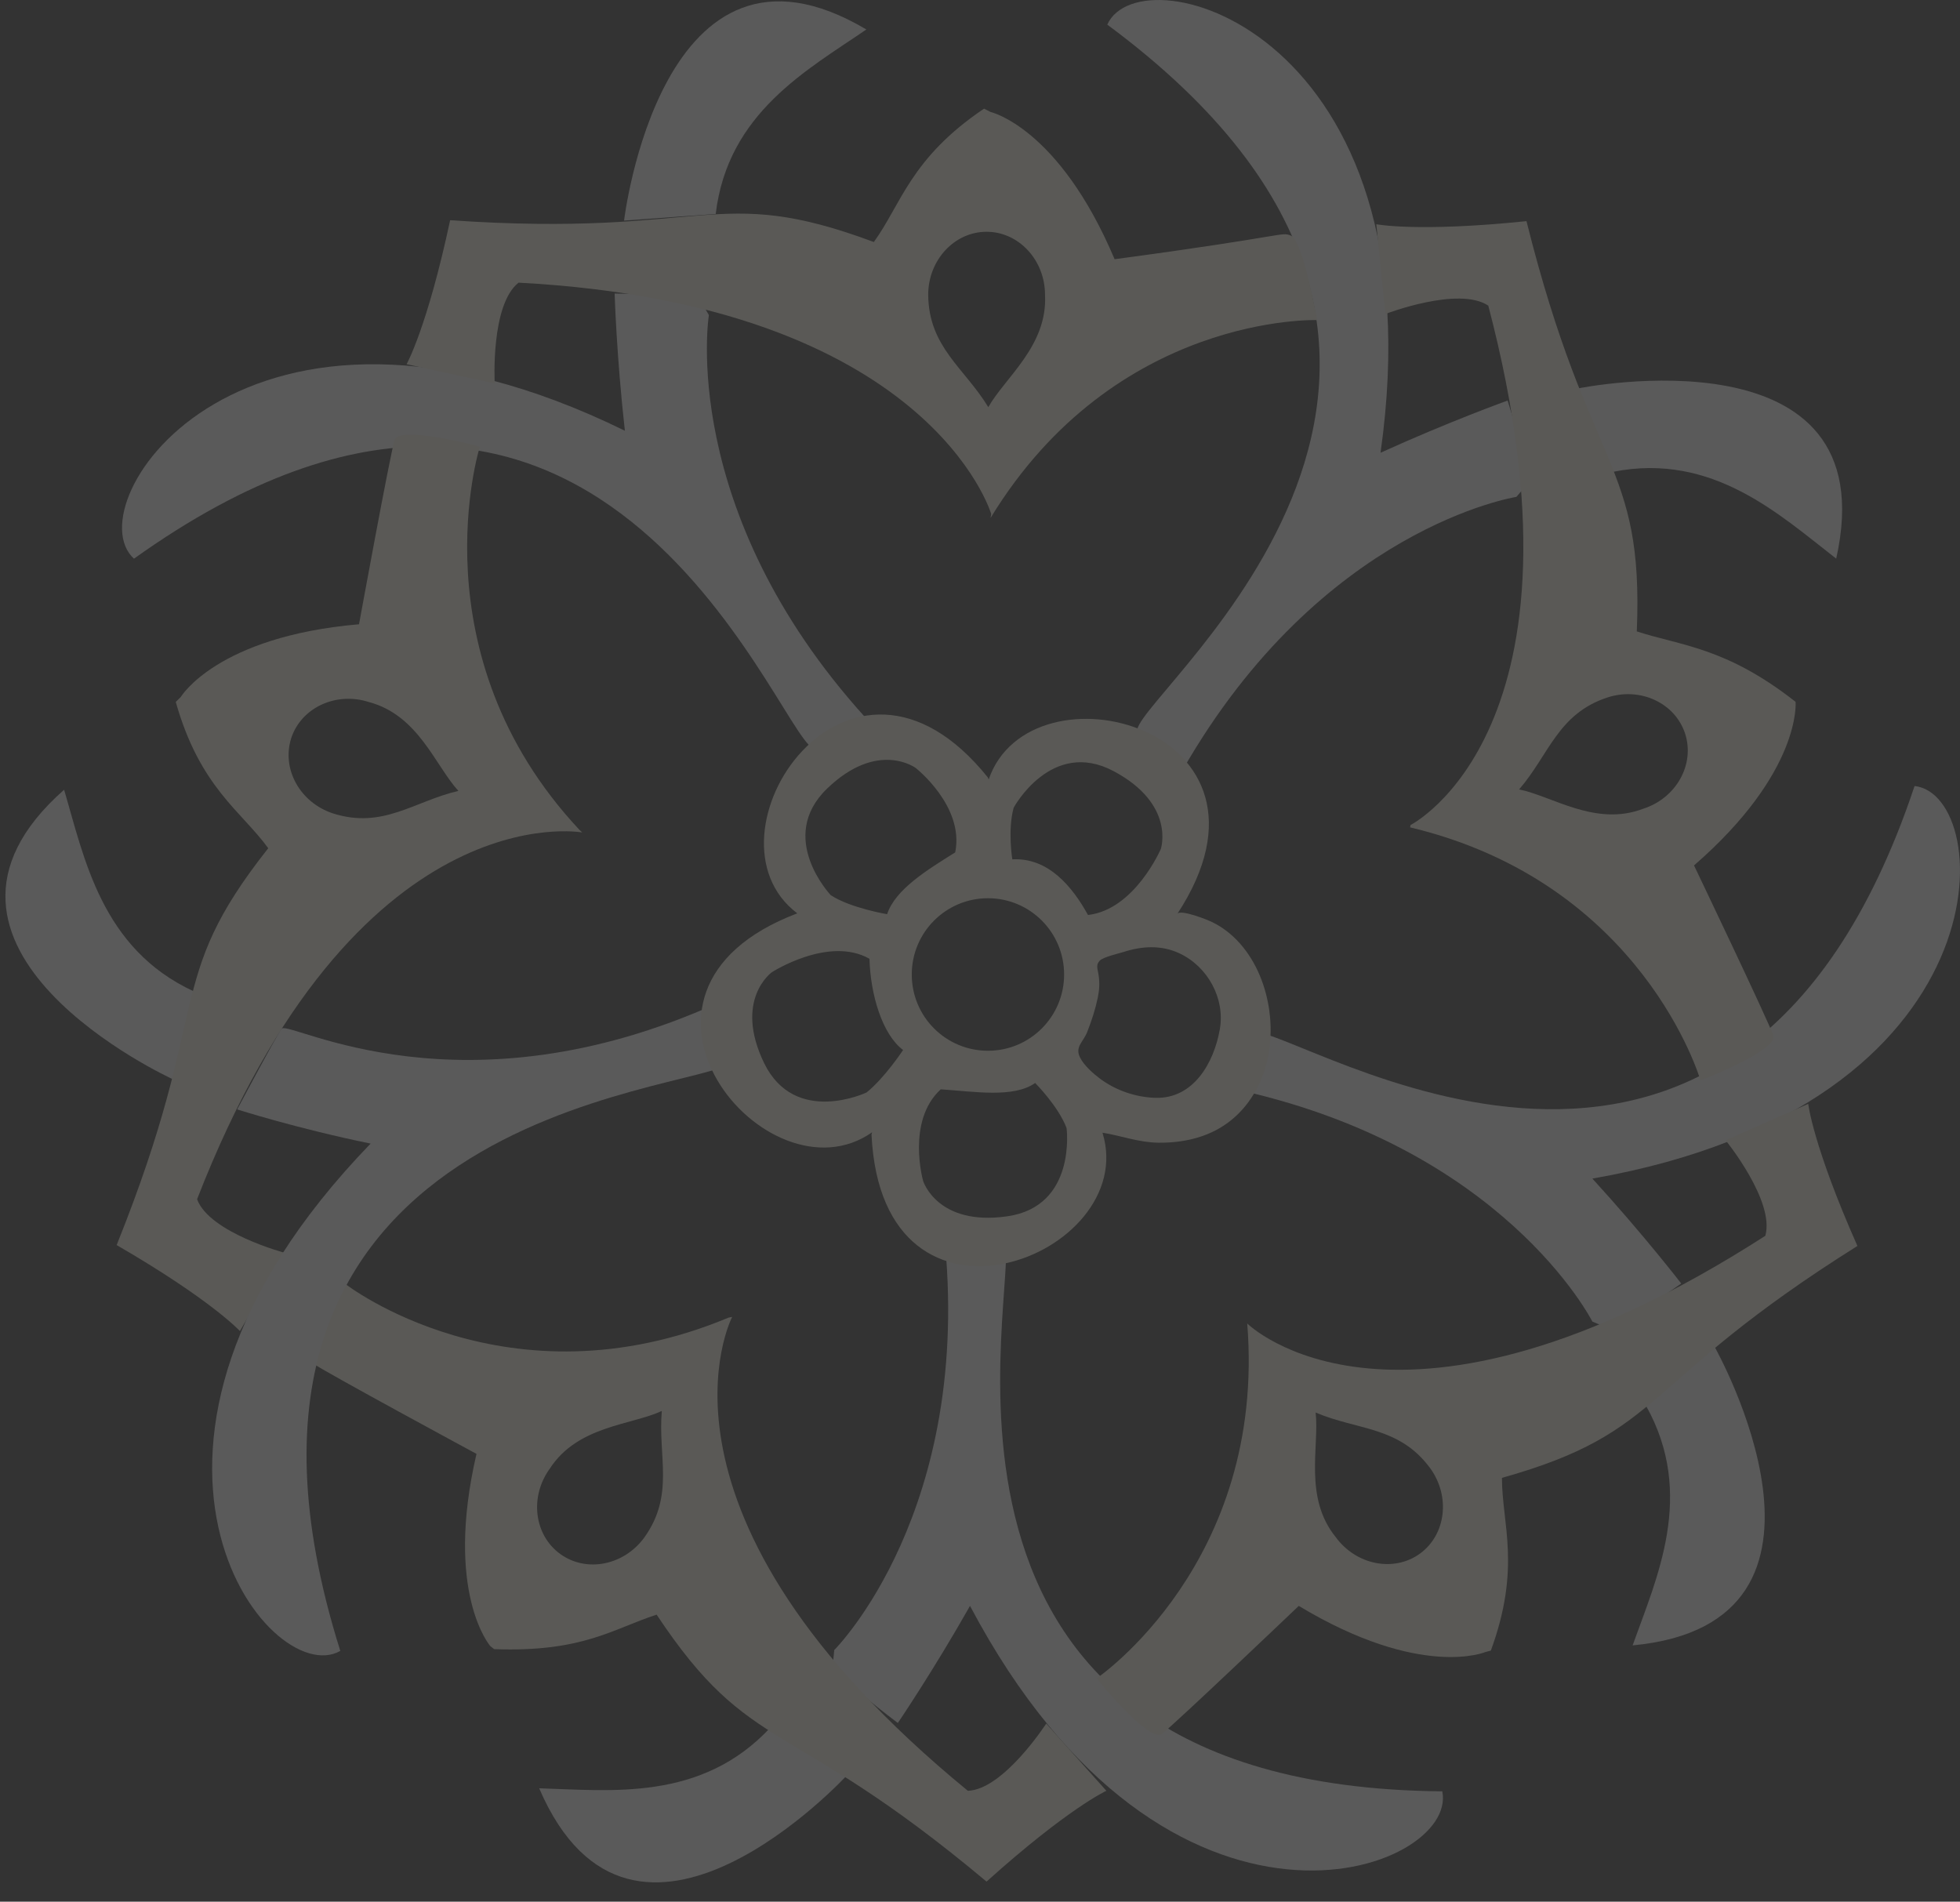 <svg width="168" height="163" viewBox="0 0 168 163" fill="none" xmlns="http://www.w3.org/2000/svg">
<rect x="0" y="0" width="168" height="163" fill="#333333" stroke="none"/>
<g opacity="0.32">
<g opacity="0.6">
<path d="M147 115.502C147 115.502 160.286 139.123 139.938 141.033C141.994 135.267 145.351 128.125 141.098 120.512C144.656 115.363 147.001 115.503 147.001 115.503L147 115.502Z" fill="white"/>
<path d="M97.475 62.524C98.27 58.772 133.889 30.975 94.909 2.11C97.787 -4.303 123.43 2.798 118.332 38.806C124.209 36.135 129.226 34.331 129.226 34.331C129.226 34.331 131.338 41.033 130.651 41.802L129.975 42.591C129.975 42.591 113.26 45.174 101.327 66.071C100.845 64.054 97.475 62.523 97.475 62.523V62.524Z" fill="white"/>
<path d="M135.332 33.28C135.332 33.28 161.862 27.916 157.389 47.882C152.555 44.142 146.807 38.75 138.274 40.439C134.478 35.45 135.331 33.28 135.331 33.28H135.332Z" fill="white"/>
<path d="M72.635 152.128C72.635 152.128 54.306 172.075 46.214 153.282C52.325 153.454 60.133 154.447 66.058 148.049C72.042 149.853 72.635 152.127 72.635 152.127V152.128Z" fill="white"/>
<path d="M14.77 92.485C14.77 92.485 -9.838 81.208 5.494 67.692C7.226 73.551 8.693 81.309 16.6 84.968C16.738 91.223 14.772 92.486 14.772 92.486L14.77 92.485Z" fill="white"/>
<path d="M69.641 64.109C66.327 62.198 50.933 19.69 11.483 47.887C6.286 43.172 20.952 20.932 53.56 36.919C52.841 30.505 52.683 25.16 52.683 25.16C52.683 25.16 59.701 25.225 60.233 26.105L60.762 27.002C60.762 27.002 58.051 43.72 74.211 61.541C72.14 61.384 69.643 64.108 69.643 64.108L69.641 64.109Z" fill="white"/>
<path d="M53.491 18.907C53.491 18.907 56.677 -7.91 74.26 2.527C69.218 5.986 62.375 9.672 61.348 18.336C55.799 18.747 53.491 18.907 53.491 18.907Z" fill="white"/>
<path d="M107.517 88.485C111.323 88.079 148.74 113.411 164.106 67.372C171.076 68.133 172.262 94.756 136.49 101.022C140.847 105.785 144.107 110.015 144.107 110.015C144.107 110.015 138.396 114.099 137.452 113.678L136.49 113.28C136.49 113.28 128.881 98.16 105.34 93.249C107.114 92.165 107.517 88.485 107.517 88.485Z" fill="white"/>
<path d="M86.089 106.18C87.66 109.675 75.159 153.141 123.623 153.54C125.063 160.418 100.148 169.78 83.144 137.647C79.964 143.261 76.958 147.682 76.958 147.682C76.958 147.682 71.315 143.497 71.409 142.466L71.506 141.431C71.506 141.431 83.511 129.502 80.9 105.582C82.469 106.923 86.089 106.18 86.089 106.18Z" fill="white"/>
<path d="M110.645 20.194C109.768 19.851 110.526 20.21 95.537 22.218C90.764 10.922 84.902 9.596 84.902 9.596L84.348 9.313C78.039 13.555 77.23 17.539 74.901 20.744C61.177 15.633 60.817 20.405 38.583 18.876C36.616 28.083 34.85 31.217 34.85 31.217L42.404 32.85C42.404 32.85 42.034 26.123 44.45 24.228C79.713 26.101 84.962 44.06 84.962 44.06L84.903 44.398C95.611 26.831 112.899 27.435 112.899 27.435C112.899 27.435 111.672 20.588 110.646 20.196L110.645 20.194ZM84.712 34.899C82.681 31.55 79.601 29.761 79.56 25.271C79.56 22.295 81.801 19.866 84.562 19.866C87.323 19.866 89.573 22.295 89.573 25.271C89.811 29.639 86.126 32.379 84.712 34.899Z" fill="#FFFDEB"/>
<path d="M49.661 71.125C35.558 56.047 41.124 38.307 41.124 38.307L40.717 38.182C40.717 38.182 34.22 36.478 33.821 37.721C33.434 38.948 30.774 53.508 30.774 53.508C18.579 54.562 15.499 59.738 15.499 59.738L15.065 60.166C17.141 67.497 20.674 69.512 22.993 72.704C13.902 84.202 18.321 86.022 9.999 106.719C18.138 111.436 20.564 114.09 20.564 114.09L24.446 107.397C24.446 107.397 17.948 105.67 16.893 102.789C30.509 67.787 49.905 71.353 49.905 71.353L49.662 71.124L49.661 71.125ZM28.55 69.724C25.713 68.797 24.12 65.916 24.961 63.271C25.819 60.651 28.812 59.258 31.641 60.181C35.871 61.312 37.328 65.657 39.291 67.791C35.477 68.682 32.831 71.08 28.55 69.724Z" fill="#FFFDEB"/>
<path d="M89.679 147.731C89.679 147.731 86.026 153.385 82.96 153.496C53.938 129.714 62.758 112.877 62.758 112.877L62.448 112.938C43.481 120.855 29.606 110.056 29.606 110.056L29.355 110.414C29.355 110.414 25.728 116.077 26.779 116.837C27.831 117.585 40.842 124.617 40.842 124.617C38.075 136.564 42.027 141.096 42.027 141.096L42.355 141.353C49.946 141.634 52.534 139.611 56.282 138.397C64.393 150.613 67.48 146.961 84.56 161.278C91.56 154.987 94.831 153.496 94.831 153.496L89.678 147.731H89.679ZM55.236 131.773C53.484 134.185 50.252 134.823 48.012 133.192C45.773 131.56 45.379 128.287 47.129 125.876C49.511 122.2 54.09 122.161 56.727 120.939C56.385 124.849 57.839 128.12 55.236 131.773Z" fill="#FFFDEB"/>
<path d="M159.206 106.794C155.393 98.194 154.991 94.614 154.991 94.614L147.916 97.743C147.916 97.743 152.161 102.968 151.311 105.926C119.763 126.215 106.906 113.441 106.906 113.441C108.548 133.957 94.024 143.84 94.024 143.84L94.277 144.191C94.277 144.191 98.542 149.388 99.587 148.621C100.616 147.857 111.323 137.647 111.323 137.647C121.81 143.961 127.337 141.597 127.337 141.597L127.787 141.478C130.405 134.327 128.737 130.62 128.737 126.673C142.833 122.718 140.326 118.647 159.206 106.796V106.794ZM121.709 133.169C119.47 134.784 116.235 134.15 114.481 131.739C111.734 128.339 113.098 123.963 112.768 121.073C116.375 122.609 119.927 122.231 122.587 125.845C124.338 128.259 123.944 131.54 121.709 133.169Z" fill="#FFFDEB"/>
<path d="M145.2 74.181C154.451 66.143 153.907 60.156 153.907 60.156C147.927 55.456 144.043 55.347 140.297 54.12C140.899 39.474 136.252 40.605 130.841 18.956C121.49 19.918 117.97 19.22 117.97 19.22L118.756 26.91C118.756 26.91 125.022 24.497 127.568 26.198C137.098 62.525 120.91 70.711 120.91 70.711L120.861 70.914C140.85 75.684 145.747 92.579 145.747 92.579L146.154 92.442C146.154 92.442 152.404 89.981 151.994 88.752C151.591 87.539 145.203 74.182 145.203 74.182L145.2 74.181ZM140.865 69.313C136.776 70.891 133.044 68.231 130.21 67.664C132.774 64.699 133.513 61.193 137.767 59.786C140.588 58.86 143.582 60.249 144.44 62.887C145.287 65.514 143.691 68.4 140.865 69.314V69.313Z" fill="#FFFDEB"/>
<path d="M62.558 91.11C59.718 93.684 14.586 95.205 29.169 141.505C23.086 144.994 6.498 124.155 31.767 98.021C25.446 96.729 20.332 95.092 20.332 95.092C20.332 95.092 23.92 88.332 24.163 88.156C25.015 87.561 39.608 95.856 61.517 85.98C60.73 87.892 62.558 91.111 62.558 91.111V91.11Z" fill="white"/>
<path d="M108.805 86.682C108.524 84.58 107.709 82.49 106.295 80.884C105.627 80.13 104.827 79.486 103.91 79.042C103.567 78.861 101.188 77.914 100.917 78.327C111.383 62.354 88.314 56.392 84.742 66.816L84.682 66.65C72.743 51.75 59.551 71.671 68.339 78.285C50.5 85.054 65.755 103.384 74.754 97.051L74.701 97.243C75.611 116.333 97.727 107.651 94.508 97.124V97.088C96.121 97.35 97.59 97.921 99.288 97.945C100.553 97.959 101.842 97.8 103.057 97.376C107.51 95.841 109.41 91.096 108.802 86.681L108.805 86.682ZM74.278 93.639C74.278 93.639 68.154 96.554 65.499 91.129C62.861 85.676 66.16 83.333 66.16 83.333C66.16 83.333 71.028 80.195 74.526 82.18C74.609 85.228 75.612 88.656 77.407 89.999C77.407 89.999 75.841 92.382 74.278 93.639ZM76.038 78.359C76.038 78.359 72.887 77.832 71.206 76.727C71.206 76.727 66.541 71.804 70.887 67.599C75.239 63.401 78.487 65.825 78.487 65.825C78.487 65.825 82.681 69.105 81.875 73.061C79.394 74.613 76.749 76.237 76.037 78.359H76.038ZM84.683 76.99C88.292 76.99 91.21 79.918 91.21 83.528C91.21 87.139 88.292 90.064 84.683 90.064C81.075 90.064 78.151 87.147 78.151 83.528C78.151 79.91 81.082 76.99 84.683 76.99ZM86.325 104.256C80.337 105.111 79.127 101.231 79.127 101.231C79.127 101.231 77.666 96.1 80.634 93.37C83.553 93.564 86.887 94.129 88.727 92.826C88.727 92.826 90.71 94.81 91.42 96.688C91.42 96.688 92.311 103.407 86.325 104.256ZM86.769 73.659C86.769 73.659 86.358 71.152 86.886 69.228C86.886 69.228 90.119 63.256 95.459 66.101C100.786 68.94 99.499 72.77 99.499 72.77C99.499 72.77 97.258 77.976 93.256 78.426C91.944 76.045 89.882 73.487 86.769 73.658V73.659ZM104.556 88.225C104.058 91.075 102.313 94.195 99.028 94.1C97.345 94.048 95.648 93.466 94.299 92.466C93.696 92.011 92.912 91.331 92.569 90.629C92.115 89.711 92.875 89.296 93.201 88.425C93.573 87.478 93.887 86.511 94.098 85.503C94.236 84.825 94.266 84.232 94.163 83.563C94.106 83.167 93.973 82.873 94.106 82.566C94.141 82.489 94.193 82.429 94.259 82.345C94.56 82.029 95.868 81.733 96.316 81.594C97.89 81.083 99.56 80.992 101.085 81.709C103.516 82.84 105.024 85.582 104.555 88.223L104.556 88.225Z" fill="#FFFDEB"/>
</g>
</g>
</svg>
